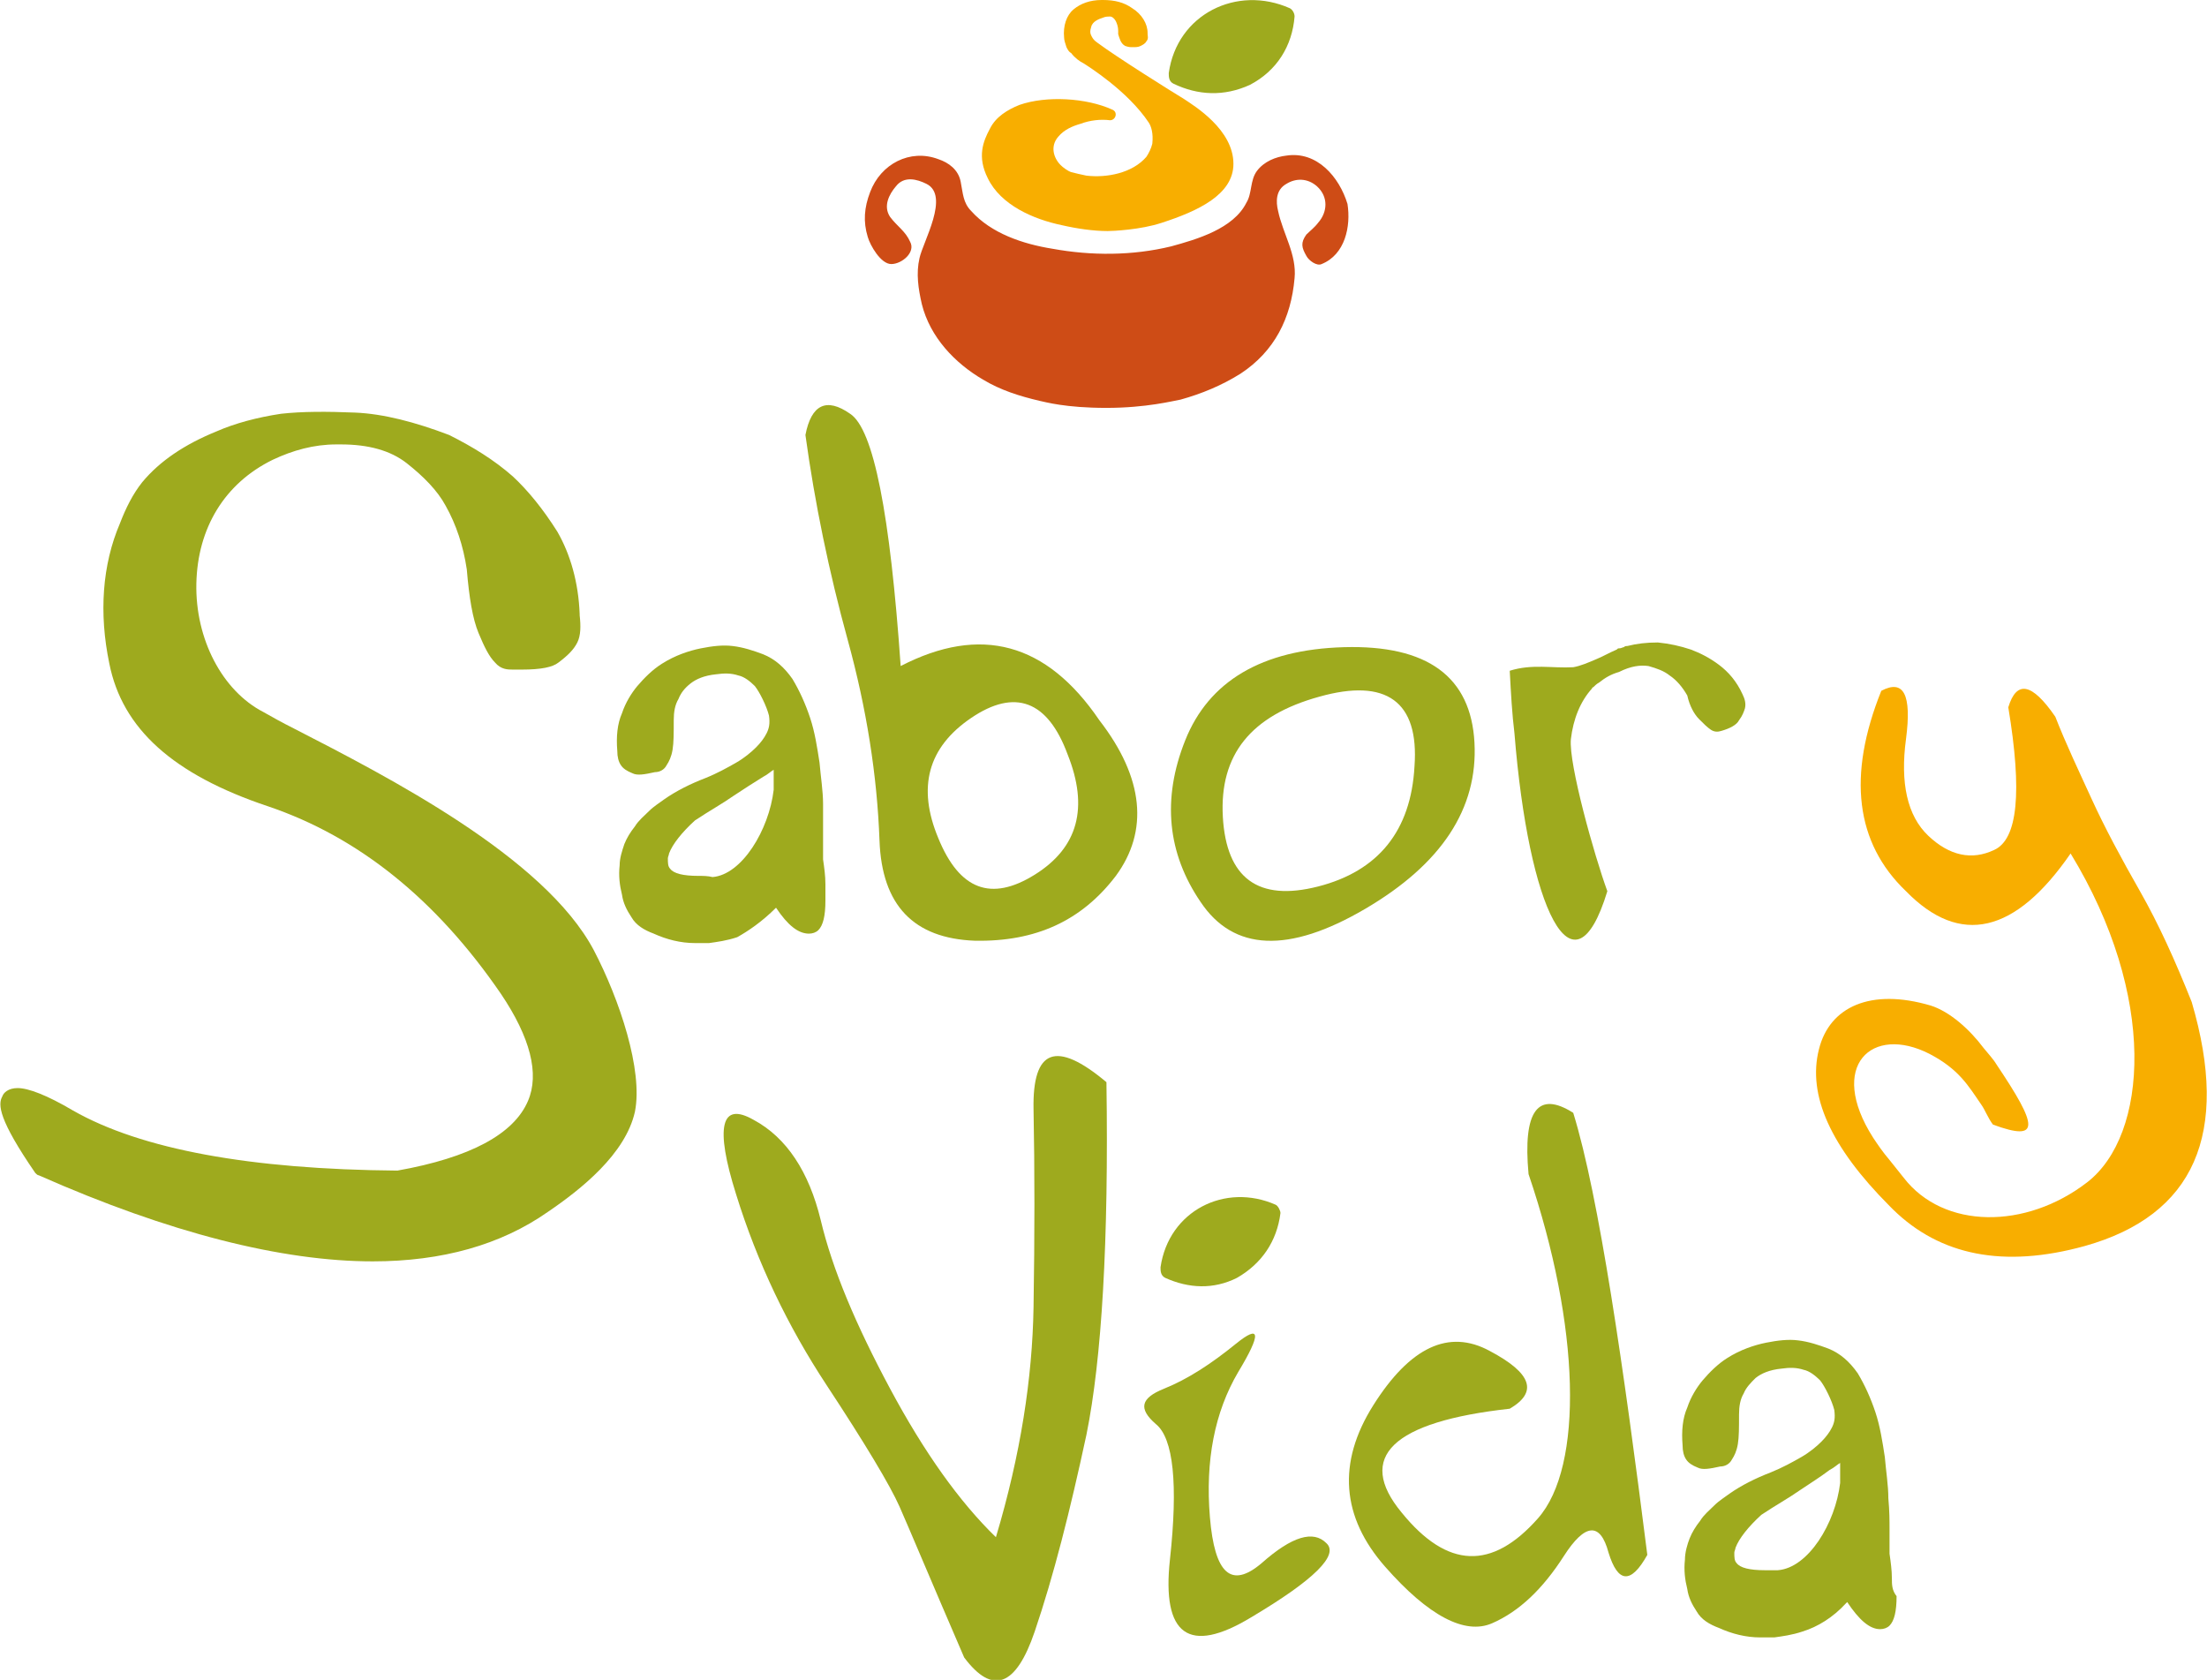 <svg width="247" height="188" viewBox="0 0 247 188" fill="none" xmlns="http://www.w3.org/2000/svg">
<path d="M245.289 112.14C243.447 107.523 241.604 103.433 239.499 99.739C237.393 96.045 235.551 92.615 234.104 89.448C232.656 86.282 231.209 83.248 230.024 80.213C227.392 76.387 225.682 76.124 224.761 79.158C226.34 88.657 225.813 93.934 223.181 95.121C220.681 96.309 218.181 95.781 215.812 93.538C213.444 91.295 212.654 87.601 213.312 82.72C213.97 77.707 213.049 75.992 210.549 77.311C206.732 86.81 207.653 94.33 213.312 99.739C219.365 105.94 225.55 104.488 231.735 95.517C241.473 111.481 240.42 127.048 233.577 132.326C226.734 137.603 217.523 137.603 213.049 131.798C212.522 131.138 211.996 130.479 211.47 129.819C210.68 128.895 210.154 128.104 209.627 127.312C204.495 119.265 209.496 114.647 215.944 117.945C219.234 119.66 220.286 121.507 221.734 123.618C222.129 124.146 222.523 125.201 223.05 125.861C228.445 127.84 228.05 125.993 223.445 119.133C223.05 118.473 222.523 117.945 221.997 117.286C220.418 115.175 218.181 113.196 216.075 112.536C209.364 110.557 204.758 112.668 203.574 117.417C202.258 122.563 204.89 128.368 211.47 134.964C211.601 135.096 211.733 135.228 211.864 135.36C217.128 140.505 224.234 141.956 233.314 139.45C245.552 136.02 249.632 126.916 245.289 112.14Z" fill="#F8AE00"/>
<path d="M100.8 74.54C99.616 57.521 97.773 48.022 95.142 46.307C92.51 44.46 90.799 45.252 90.141 48.682C91.194 56.334 92.773 63.986 94.879 71.638C96.984 79.29 98.168 86.81 98.431 94.066C98.695 101.322 102.248 105.016 109.091 105.28C115.933 105.412 121.065 103.037 124.882 98.024C128.566 93.01 128.04 87.074 123.039 80.609C117.118 71.902 109.748 69.923 100.8 74.54ZM115.802 97.892C110.933 100.926 107.38 99.607 105.011 93.802C102.642 88.129 103.827 83.644 108.696 80.345C113.565 77.047 117.249 78.366 119.486 84.435C121.855 90.372 120.671 94.858 115.802 97.892Z" fill="#9EAA1E"/>
<path d="M152.779 101.718C161.333 96.704 165.412 90.504 165.018 83.116C164.623 75.728 159.754 72.166 150.411 72.429C141.199 72.693 135.278 76.255 132.646 82.852C130.014 89.448 130.672 95.517 134.356 100.926C138.041 106.467 144.226 106.731 152.779 101.718ZM147.647 77.971C155.148 75.86 158.833 78.498 158.306 85.754C157.912 93.01 154.227 97.496 147.516 99.211C140.804 100.926 137.251 98.288 136.857 91.427C136.462 84.435 140.015 80.081 147.647 77.971Z" fill="#9EAA1E"/>
<path d="M32.898 81.532C31.582 80.873 30.398 80.213 29.477 79.686C24.871 77.311 21.844 71.506 21.976 65.305C22.107 59.104 25.134 54.091 30.529 51.453C32.767 50.397 35.135 49.737 37.635 49.737H38.162C41.188 49.737 43.689 50.397 45.531 51.848C47.373 53.3 48.952 54.883 49.874 56.598C51.058 58.709 51.847 61.083 52.242 63.722C52.505 66.888 52.9 69.263 53.558 70.846C54.216 72.429 54.742 73.485 55.401 74.144C56.058 74.936 56.848 74.936 57.374 74.936H58.427C60.533 74.936 61.849 74.672 62.507 74.144C63.559 73.353 64.217 72.693 64.612 71.902C65.007 71.11 65.007 70.055 64.875 68.867V68.735C64.744 65.173 63.822 62.007 62.375 59.5C60.796 56.993 59.085 54.883 57.374 53.3C55.269 51.453 52.9 50.001 50.268 48.682C46.452 47.231 42.899 46.307 39.741 46.175C36.583 46.043 33.819 46.043 31.451 46.307C28.819 46.703 26.318 47.363 24.213 48.286C20.66 49.737 17.896 51.584 15.923 53.959C14.87 55.278 14.08 56.862 13.422 58.577C11.448 63.194 11.054 68.603 12.238 74.276C13.685 81.532 19.344 86.678 30.003 90.24C40.136 93.67 48.821 100.662 56.058 111.217C59.348 116.098 60.401 120.188 59.085 123.222C57.506 126.916 52.637 129.555 44.478 131.006C28.029 130.874 15.791 128.631 8.159 124.278C5.264 122.563 3.158 121.771 1.974 121.771C0.921 121.771 0.395 122.299 0.263 122.695C-0.263 123.618 -0.132 125.333 3.948 131.27C4.079 131.402 4.211 131.534 4.342 131.534C18.949 137.998 31.582 141.165 41.715 141.165C49.479 141.165 56.058 139.318 61.322 135.624C65.007 133.117 70.007 129.159 71.06 124.41C71.981 119.792 69.349 111.876 66.454 106.335C60.927 95.913 43.425 86.942 32.898 81.532Z" fill="#9EAA1E"/>
<path d="M190.152 80.477C190.678 81.005 191.073 81.401 191.468 81.665C191.863 81.928 192.257 81.928 192.652 81.797C193.573 81.533 194.363 81.137 194.626 80.609C195.021 80.082 195.152 79.686 195.284 79.29C195.416 78.762 195.284 78.234 195.021 77.707C194.363 76.255 193.442 75.2 192.389 74.409C191.336 73.617 190.283 73.089 189.231 72.693C188.046 72.298 186.862 72.034 185.546 71.902C184.23 71.902 183.177 72.034 182.125 72.298C181.993 72.298 181.861 72.298 181.73 72.43C181.598 72.43 181.467 72.561 181.203 72.561C181.072 72.561 181.072 72.561 180.94 72.693C180.019 73.089 179.361 73.485 178.703 73.749C177.782 74.145 176.861 74.54 176.071 74.672C173.703 74.804 171.466 74.277 168.965 75.068C169.097 77.575 169.229 79.95 169.492 82.06C171.071 101.718 176.071 112.272 179.888 99.739C178.44 95.781 175.545 85.491 175.808 82.72C176.071 80.477 176.861 78.498 178.177 77.047C178.177 77.047 178.177 76.915 178.308 76.915C178.44 76.783 178.703 76.519 178.966 76.388C179.624 75.86 180.282 75.464 181.203 75.2C182.519 74.54 183.572 74.409 184.493 74.54C185.414 74.804 186.204 75.068 186.862 75.596C187.652 76.124 188.31 76.915 188.836 77.839C189.099 79.026 189.625 79.95 190.152 80.477Z" fill="#9EAA1E"/>
<path d="M86.851 101.586C88.167 103.565 89.351 104.488 90.536 104.488C90.93 104.488 91.325 104.357 91.588 104.093C92.115 103.565 92.378 102.51 92.378 100.794C92.378 100.267 92.378 99.607 92.378 98.947C92.378 98.024 92.246 97.1 92.115 96.177C92.115 95.649 92.115 95.121 92.115 94.594C92.115 94.594 92.115 94.594 92.115 94.462C92.115 94.198 92.115 93.802 92.115 93.406C92.115 92.483 92.115 91.427 92.115 89.976C92.115 88.525 91.852 86.942 91.72 85.359C91.457 83.644 91.194 81.928 90.667 80.345C90.141 78.762 89.483 77.311 88.693 75.992C87.772 74.672 86.719 73.749 85.404 73.221C84.351 72.825 83.166 72.43 81.982 72.298C80.929 72.166 79.745 72.298 78.429 72.561C77.113 72.825 75.534 73.353 74.087 74.277C73.034 74.936 72.113 75.86 71.323 76.783C70.665 77.575 70.007 78.63 69.612 79.818C69.086 81.005 68.954 82.456 69.086 84.039C69.086 84.699 69.218 85.227 69.481 85.623C69.744 86.018 70.139 86.282 70.797 86.546C71.323 86.81 72.113 86.678 73.297 86.414C73.823 86.414 74.35 86.15 74.613 85.623C74.876 85.227 75.139 84.699 75.271 83.907C75.403 83.116 75.403 82.06 75.403 80.609C75.403 79.686 75.534 78.894 75.929 78.234C76.192 77.575 76.587 77.047 77.245 76.519C77.903 75.992 78.824 75.596 80.14 75.464C81.061 75.332 81.851 75.332 82.64 75.596C83.298 75.728 83.956 76.255 84.482 76.783C85.009 77.443 85.798 79.026 86.061 80.082C86.193 81.005 86.061 81.533 85.798 82.06C85.535 82.588 85.14 83.116 84.614 83.644C84.088 84.171 83.298 84.831 82.377 85.359C81.456 85.886 80.271 86.546 78.956 87.074C77.245 87.733 75.666 88.525 74.35 89.448C73.823 89.844 73.165 90.24 72.639 90.768C72.113 91.296 71.455 91.823 71.06 92.483C70.534 93.142 70.139 93.802 69.876 94.462C69.612 95.253 69.349 96.045 69.349 96.837C69.218 98.024 69.349 99.079 69.612 100.135C69.744 101.058 70.139 101.85 70.665 102.641C71.192 103.565 72.113 104.093 73.165 104.488C74.613 105.148 76.192 105.544 77.771 105.544C77.903 105.544 78.034 105.544 78.166 105.544C78.297 105.544 78.429 105.544 78.561 105.544C78.824 105.544 79.087 105.544 79.35 105.544C80.271 105.412 81.324 105.28 82.508 104.884C83.693 104.225 85.272 103.169 86.851 101.586ZM78.166 98.024C76.455 98.024 75.403 97.76 75.008 97.232C74.745 96.969 74.745 96.573 74.745 96.045C74.745 95.913 74.876 95.649 74.876 95.517C75.271 94.462 76.324 93.142 77.771 91.823C79.35 90.768 80.798 89.976 82.114 89.053C83.298 88.261 84.351 87.602 85.404 86.942C85.93 86.678 86.325 86.282 86.588 86.15V88.393C86.061 92.879 83.035 97.892 79.745 98.156C79.219 98.024 78.692 98.024 78.166 98.024Z" fill="#9EAA1E"/>
<path d="M211.733 176.654C211.733 176.522 211.733 176.522 211.733 176.654C211.733 175.73 211.601 174.807 211.47 173.883C211.47 173.356 211.47 172.828 211.47 172.3C211.47 172.3 211.47 172.3 211.47 172.168C211.47 171.905 211.47 171.509 211.47 171.113C211.47 170.189 211.47 169.134 211.338 167.683C211.338 166.232 211.075 164.648 210.943 163.065C210.68 161.35 210.417 159.635 209.89 158.052C209.364 156.469 208.706 155.017 207.917 153.698C206.995 152.379 205.943 151.455 204.627 150.928C203.574 150.532 202.39 150.136 201.205 150.004C200.153 149.872 198.968 150.004 197.652 150.268C196.336 150.532 194.757 151.06 193.31 151.983C192.257 152.643 191.336 153.566 190.546 154.49C189.888 155.281 189.23 156.337 188.836 157.524C188.309 158.712 188.178 160.163 188.309 161.746C188.309 162.406 188.441 162.933 188.704 163.329C188.967 163.725 189.362 163.989 190.02 164.253C190.546 164.516 191.336 164.385 192.52 164.121C193.047 164.121 193.573 163.857 193.836 163.329C194.099 162.933 194.362 162.406 194.494 161.614C194.626 160.822 194.626 159.767 194.626 158.316C194.626 157.392 194.757 156.601 195.152 155.941C195.415 155.281 195.942 154.754 196.468 154.226C197.126 153.698 198.047 153.302 199.363 153.17C200.284 153.039 201.074 153.039 201.863 153.302C202.521 153.434 203.179 153.962 203.706 154.49C204.232 155.149 205.021 156.733 205.285 157.788C205.416 158.712 205.285 159.239 205.021 159.767C204.758 160.295 204.364 160.822 203.837 161.35C203.311 161.878 202.521 162.537 201.6 163.065C200.679 163.593 199.495 164.253 198.179 164.78C196.468 165.44 194.889 166.232 193.573 167.155C193.047 167.551 192.389 167.947 191.862 168.474C191.336 169.002 190.678 169.53 190.283 170.189C189.757 170.849 189.362 171.509 189.099 172.168C188.836 172.828 188.572 173.752 188.572 174.543C188.441 175.73 188.572 176.786 188.836 177.841C188.967 178.765 189.362 179.556 189.888 180.348C190.415 181.272 191.336 181.799 192.389 182.195C193.836 182.855 195.415 183.25 196.994 183.25C197.126 183.25 197.257 183.25 197.389 183.25C197.521 183.25 197.652 183.25 197.784 183.25C198.047 183.25 198.31 183.25 198.573 183.25C199.495 183.119 200.547 182.987 201.732 182.591C203.442 182.063 205.153 181.008 206.601 179.425L206.732 179.293C208.048 181.272 209.232 182.327 210.417 182.327C210.812 182.327 211.206 182.195 211.47 181.931C211.996 181.403 212.259 180.348 212.259 178.633C211.733 177.973 211.733 177.314 211.733 176.654ZM205.943 165.968C205.416 170.453 202.39 175.467 198.968 175.73C198.442 175.73 197.915 175.73 197.521 175.73C195.81 175.73 194.757 175.467 194.362 174.939C194.099 174.675 194.099 174.279 194.099 173.752C194.099 173.62 194.231 173.356 194.231 173.224C194.626 172.168 195.678 170.849 197.126 169.53C198.705 168.474 200.153 167.683 201.468 166.759C202.653 165.968 203.706 165.308 204.758 164.516C205.285 164.253 205.679 163.857 205.943 163.725V165.968Z" fill="#9EAA1E"/>
<path d="M115.67 124.146C115.802 130.874 115.802 138.262 115.67 146.31C115.539 154.226 114.223 162.801 111.459 172.036C107.38 168.079 103.432 162.537 99.616 155.413C95.8 148.289 93.168 142.088 91.852 136.547C90.536 131.138 88.036 127.312 84.351 125.333C80.666 123.222 80.008 126.125 82.377 133.645C84.746 141.297 88.167 148.421 92.51 155.017C96.852 161.614 99.616 166.232 100.669 168.606C101.721 170.981 104.09 176.654 107.906 185.493C111.064 189.715 113.696 188.792 115.802 182.591C117.907 176.39 119.75 169.134 121.592 160.559C123.303 152.115 124.092 138.922 123.829 121.112C118.17 116.362 115.539 117.417 115.67 124.146Z" fill="#9EAA1E"/>
<path d="M141.199 174.939C137.778 177.841 135.935 176.126 135.409 169.794C134.883 163.461 135.935 158.052 138.567 153.566C141.199 149.213 141.067 148.157 138.304 150.4C135.541 152.643 132.909 154.358 130.277 155.413C127.645 156.469 127.382 157.656 129.356 159.371C131.33 160.954 131.856 166.1 130.935 174.543C130.014 182.987 133.04 185.229 140.015 181.008C147.121 176.786 149.884 174.015 148.437 172.696C146.989 171.245 144.621 171.905 141.199 174.939Z" fill="#9EAA1E"/>
<path d="M171.071 131.402C176.861 148.421 177.256 164.121 172.123 169.926C166.991 175.731 161.991 175.599 156.859 169.266C151.727 163.065 155.806 159.107 168.965 157.656C172.123 155.809 171.466 153.698 166.728 151.192C162.122 148.685 157.78 150.796 153.7 157.26C149.621 163.725 150.147 169.794 155.016 175.335C159.885 180.876 163.965 182.987 166.991 181.667C170.018 180.348 172.65 177.841 175.019 174.147C177.387 170.453 179.098 170.321 180.019 173.752C181.072 177.182 182.519 177.314 184.362 174.015C181.73 153.171 178.966 133.909 176.071 124.542C172.123 122.035 170.413 124.278 171.071 131.402Z" fill="#9EAA1E"/>
<path d="M138.436 143.012C141.199 141.429 142.91 138.922 143.305 135.756C143.305 135.492 143.042 134.964 142.778 134.832C137.12 132.326 130.803 135.492 129.882 141.825C129.882 142.22 129.882 142.748 130.409 143.012C133.041 144.199 135.804 144.331 138.436 143.012Z" fill="#9EAA1E"/>
<path d="M144.357 0.924C138.436 -1.715 131.724 1.583 130.803 8.18C130.803 8.575 130.803 9.103 131.33 9.367C134.093 10.686 136.988 10.818 139.883 9.499C142.91 7.916 144.62 5.145 144.884 1.847C144.884 1.451 144.62 1.056 144.357 0.924Z" fill="#9EAA1E"/>
<path d="M122.776 4.749C122.382 4.486 122.25 4.222 122.118 3.958C121.987 3.694 121.987 3.43 122.118 3.034C122.25 2.375 123.039 2.111 123.434 1.979C123.697 1.847 124.092 1.847 124.224 1.847C124.487 1.847 124.75 2.111 124.882 2.375C125.013 2.639 125.145 3.034 125.145 3.43C125.145 3.562 125.145 3.694 125.145 3.826C125.277 4.222 125.408 4.881 125.935 5.145C126.329 5.277 126.461 5.277 126.724 5.277H126.856C127.119 5.277 127.382 5.277 127.645 5.145C127.908 5.013 128.172 4.881 128.303 4.618C128.566 4.354 128.435 3.958 128.435 3.826V3.694C128.435 2.639 127.777 1.583 126.724 0.924C125.803 0.264 124.75 0 123.434 0H123.303C121.987 0 120.934 0.396 120.144 1.055C119.355 1.715 118.96 2.902 119.092 4.222C119.092 4.486 119.223 4.881 119.355 5.277C119.486 5.541 119.618 5.805 119.881 5.937C120.276 6.465 120.802 6.86 121.329 7.124C121.724 7.388 126.198 10.159 128.566 13.721C128.83 14.117 129.093 14.908 128.961 16.095C128.83 16.623 128.566 17.151 128.303 17.547C126.724 19.394 123.829 19.921 121.592 19.657C120.934 19.526 120.408 19.394 119.881 19.262C119.486 19.13 118.96 18.734 118.697 18.47C117.907 17.679 117.513 16.359 118.434 15.304C119.092 14.512 120.013 14.117 120.934 13.853C121.987 13.457 123.171 13.325 124.224 13.457C124.882 13.457 125.145 12.533 124.487 12.27C121.592 10.95 117.118 10.686 114.091 11.742C112.775 12.27 111.459 13.061 110.801 14.38C110.012 15.832 109.354 17.547 110.538 19.921C111.986 22.956 115.67 24.539 118.829 25.199C120.539 25.594 122.382 25.858 123.961 25.858C124.487 25.858 127.645 25.726 130.014 24.935C134.093 23.615 138.041 21.768 138.041 18.338C138.041 14.512 133.698 11.874 132.514 11.082C131.198 10.29 124.882 6.333 122.776 4.749Z" fill="#F8AE00"/>
<path d="M150.806 22.824C149.885 19.79 147.384 16.887 143.963 17.415C142.779 17.547 141.463 18.074 140.673 19.13C139.884 20.185 140.147 21.637 139.489 22.692C138.041 25.594 133.962 26.782 131.067 27.573C126.724 28.629 122.118 28.629 117.776 27.837C114.486 27.309 110.933 26.122 108.696 23.616C107.775 22.692 107.775 21.637 107.512 20.317C107.248 18.998 106.196 18.206 105.011 17.811C101.853 16.623 98.563 18.338 97.379 21.505C96.721 23.22 96.589 24.803 97.116 26.518C97.379 27.441 98.563 29.552 99.748 29.552C100.932 29.552 102.511 28.233 101.853 27.046C101.327 25.858 100.406 25.331 99.616 24.275C98.826 23.088 99.484 21.768 100.274 20.845C101.195 19.658 102.643 20.053 103.695 20.581C106.327 21.9 103.301 27.046 102.906 28.893C102.511 30.608 102.774 32.323 103.169 34.038C104.09 37.732 106.854 40.634 110.012 42.481C111.986 43.669 114.091 44.328 116.328 44.856C116.986 44.988 119.223 45.648 123.829 45.648C128.303 45.648 131.33 44.856 132.12 44.724C134.488 44.065 136.725 43.141 138.831 41.822C142.647 39.315 144.489 35.621 144.884 31.136C145.147 28.497 143.568 26.122 143.042 23.616C142.779 22.56 142.779 21.241 143.963 20.581C145.016 19.921 146.332 19.921 147.384 20.845C148.7 22.032 148.569 23.747 147.516 24.935C147.121 25.462 146.595 25.858 146.2 26.254C145.542 27.178 145.674 27.705 146.2 28.629C146.463 29.157 147.384 29.816 147.911 29.552C150.543 28.497 151.201 25.331 150.806 22.824Z" fill="#CE4C16"/>
</svg>

